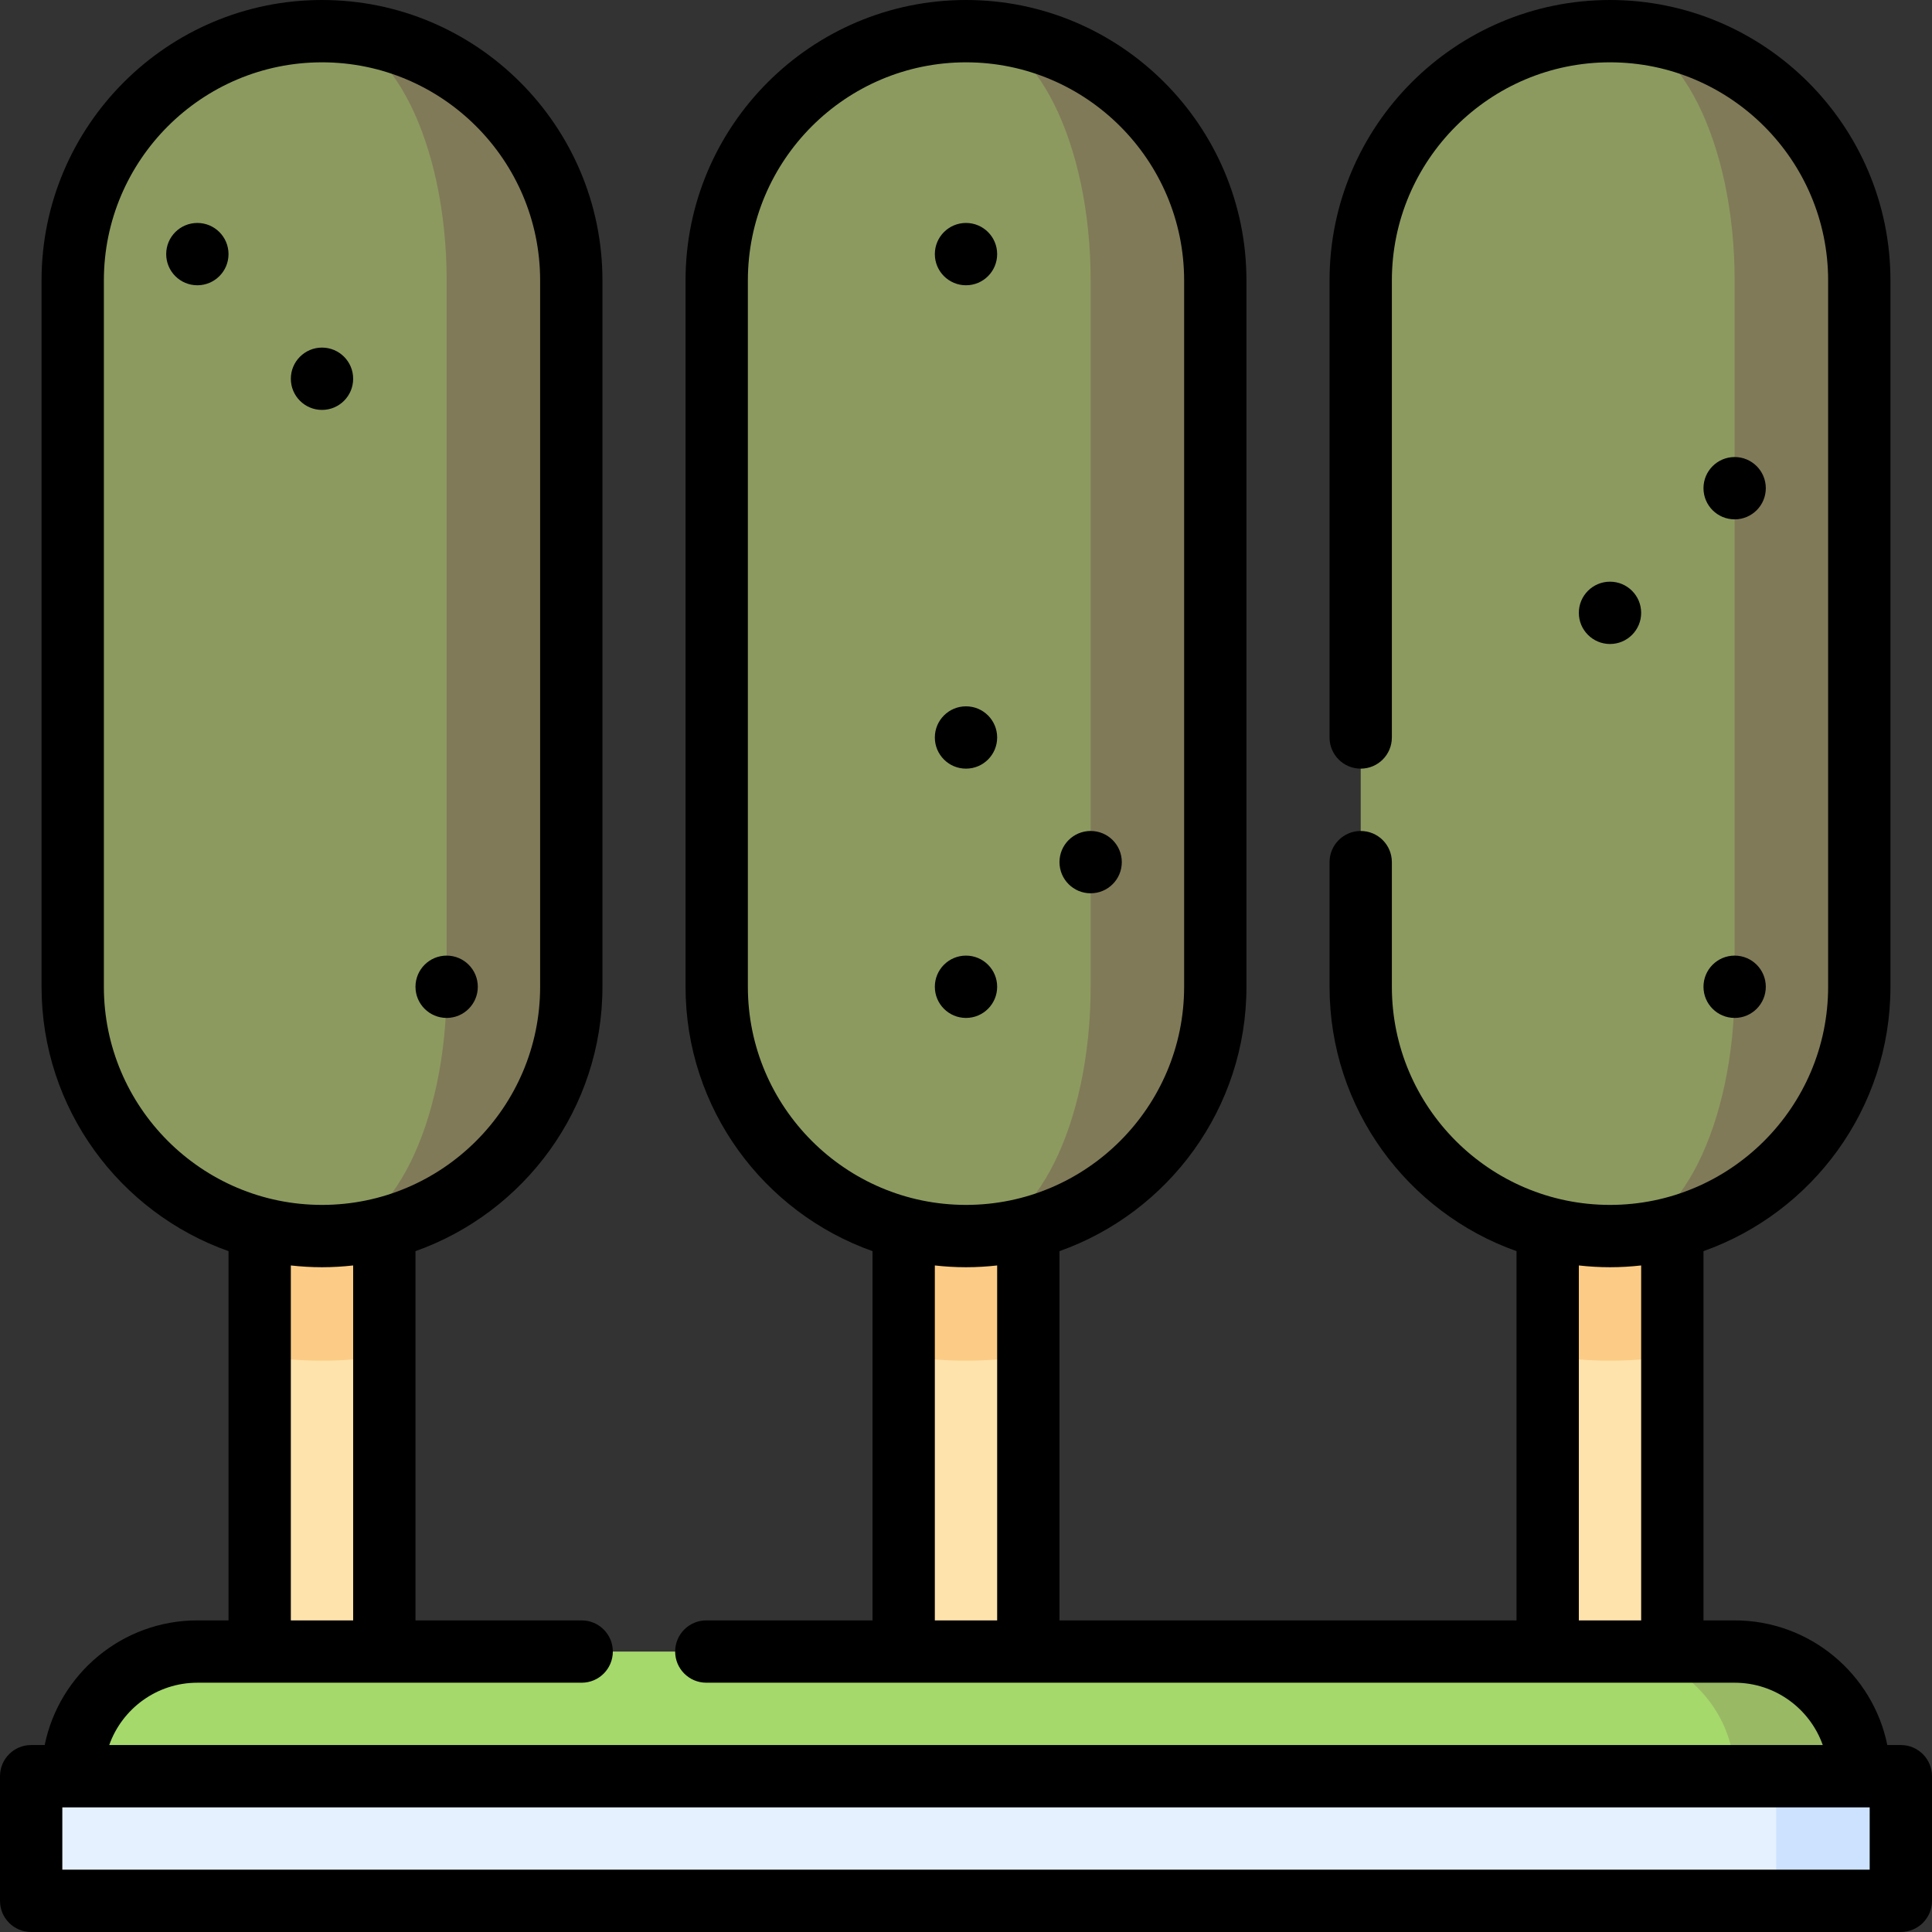 <?xml version="1.0" encoding="iso-8859-1"?>
<!-- Uploaded to: SVG Repo, www.svgrepo.com, Generator: SVG Repo Mixer Tools -->
<svg version="1.1" id="Layer_1" xmlns="http://www.w3.org/2000/svg" xmlns:xlink="http://www.w3.org/1999/xlink" 
	 viewBox="0 0 512 512" xml:space="preserve">
<rect x="0" y="0" width="512" height="512" fill="#333333" stroke="none"/>
<polygon style="fill:#FEE3AC;" points="68.817,359.215 68.817,459.699 101.849,459.699 101.849,359.215 85.333,327.57 "/>
<path style="fill:#FCCC86;" d="M101.849,303.467v55.747c-5.373,0.914-10.89,1.387-16.516,1.387s-11.143-0.473-16.516-1.387v-55.747
	H101.849z"/>
<path style="fill:#807A58;" d="M85.333,8.258V327.57c36.49,0,66.065-29.575,66.065-66.065V74.323
	C151.398,37.833,121.823,8.258,85.333,8.258z"/>
<path style="fill:#8C9A5F;" d="M85.333,8.258c18.245,0,33.032,29.575,33.032,66.065v187.183c0,36.49-14.787,66.065-33.032,66.065
	c-36.49,0-66.065-29.575-66.065-66.065V74.323C19.269,37.833,48.844,8.258,85.333,8.258z"/>
<polygon style="fill:#FEE3AC;" points="239.484,359.215 239.484,459.699 272.516,459.699 272.516,359.215 256,327.57 "/>
<path style="fill:#FCCC86;" d="M272.516,303.467v55.747c-5.373,0.914-10.89,1.387-16.516,1.387s-11.143-0.473-16.516-1.387v-55.747
	H272.516z"/>
<path style="fill:#807A58;" d="M256,8.258V327.57c36.49,0,66.065-29.575,66.065-66.065V74.323
	C322.065,37.833,292.49,8.258,256,8.258z"/>
<path style="fill:#8C9A5F;" d="M256,8.258c18.245,0,33.032,29.575,33.032,66.065v187.183c0,36.49-14.787,66.065-33.032,66.065
	c-36.49,0-66.065-29.575-66.065-66.065V74.323C189.935,37.833,219.51,8.258,256,8.258z"/>
<polygon style="fill:#FEE3AC;" points="410.151,359.215 410.151,459.699 443.183,459.699 443.183,359.215 426.667,327.57 "/>
<path style="fill:#FCCC86;" d="M443.183,303.467v55.747c-5.373,0.914-10.89,1.387-16.516,1.387c-5.626,0-11.143-0.473-16.516-1.387
	v-55.747H443.183z"/>
<path style="fill:#807A58;" d="M426.667,8.258V327.57c36.49,0,66.065-29.575,66.065-66.065V74.323
	C492.731,37.833,463.156,8.258,426.667,8.258z"/>
<path style="fill:#8C9A5F;" d="M426.667,8.258c18.245,0,33.032,29.575,33.032,66.065v187.183c0,36.49-14.787,66.065-33.032,66.065
	c-36.49,0-66.065-29.575-66.065-66.065V74.323C360.602,37.833,390.177,8.258,426.667,8.258z"/>
<path style="fill:#99B965;" d="M459.699,437.677h-33.032l-269.763,55.054l335.828-22.022
	C492.731,452.542,477.867,437.677,459.699,437.677z"/>
<path style="fill:#A5D96B;" d="M459.699,470.71l-302.796,22.022L19.269,470.71c0-18.168,14.865-33.032,33.032-33.032h374.366
	C444.834,437.677,459.699,452.542,459.699,470.71z"/>
<polygon style="fill:#CDE2FF;" points="470.71,470.71 503.742,470.71 503.742,503.742 470.71,503.742 450.802,487.226 "/>
<rect x="8.258" y="470.71" style="fill:#E6F1FF;" width="462.452" height="33.032"/>
<circle cx="52.301" cy="67.342" r="8.258"/>
<circle cx="118.366" cy="261.505" r="8.258"/>
<circle cx="85.333" cy="100.374" r="8.258"/>
<circle cx="256" cy="261.505" r="8.258"/>
<circle cx="256" cy="67.342" r="8.258"/>
<circle cx="289.032" cy="228.473" r="8.258"/>
<circle cx="256" cy="195.441" r="8.258"/>
<circle cx="426.667" cy="162.409" r="8.258"/>
<circle cx="459.699" cy="261.505" r="8.258"/>
<circle cx="459.699" cy="129.376" r="8.258"/>
<path d="M503.742,462.452h-3.584c-3.836-18.824-20.519-33.032-40.459-33.032h-8.258v-97.853
	c28.835-10.227,49.548-37.765,49.548-70.061V74.323C500.989,33.341,467.649,0,426.667,0s-74.323,33.341-74.323,74.323v121.118
	c0,4.562,3.696,8.258,8.258,8.258c4.562,0,8.258-3.696,8.258-8.258V74.323c0-31.874,25.933-57.806,57.806-57.806
	s57.806,25.933,57.806,57.806v187.183c0,31.874-25.933,57.806-57.806,57.806s-57.806-25.933-57.806-57.806v-33.032
	c0-4.562-3.696-8.258-8.258-8.258c-4.562,0-8.258,3.696-8.258,8.258v33.032c0,32.297,20.713,59.835,49.548,70.061v97.853H280.774
	v-97.853c28.835-10.227,49.548-37.765,49.548-70.061V74.323C330.323,33.341,296.982,0,256,0s-74.323,33.341-74.323,74.323v187.183
	c0,32.297,20.713,59.835,49.548,70.061v97.853h-44.043c-4.561,0-8.258,3.696-8.258,8.258s3.697,8.258,8.258,8.258h272.516
	c10.765,0,19.945,6.905,23.354,16.516H28.947c3.409-9.611,12.587-16.516,23.354-16.516h101.849c4.561,0,8.258-3.696,8.258-8.258
	s-3.697-8.258-8.258-8.258h-44.043v-97.853c28.835-10.227,49.548-37.765,49.548-70.061V74.323C159.656,33.341,126.315,0,85.333,0
	S11.011,33.341,11.011,74.323v187.183c0,32.297,20.713,59.835,49.548,70.061v97.853h-8.258c-19.94,0-36.623,14.208-40.459,33.032
	H8.258c-4.561,0-8.258,3.696-8.258,8.258v33.032C0,508.304,3.697,512,8.258,512h495.484c4.562,0,8.258-3.696,8.258-8.258V470.71
	C512,466.148,508.304,462.452,503.742,462.452z M418.409,335.358c2.713,0.301,5.466,0.47,8.258,0.47c2.792,0,5.545-0.168,8.258-0.47
	v94.062h-16.516V335.358z M198.194,261.505V74.323c0-31.874,25.931-57.806,57.806-57.806c31.874,0,57.806,25.933,57.806,57.806
	v187.183c0,31.874-25.933,57.806-57.806,57.806C224.125,319.312,198.194,293.379,198.194,261.505z M247.742,335.358
	c2.713,0.301,5.466,0.47,8.258,0.47c2.792,0,5.545-0.168,8.258-0.47v94.062h-16.516V335.358z M27.527,261.505V74.323
	c0-31.874,25.931-57.806,57.806-57.806s57.806,25.933,57.806,57.806v187.183c0,31.874-25.931,57.806-57.806,57.806
	S27.527,293.379,27.527,261.505z M77.075,335.358c2.713,0.301,5.466,0.47,8.258,0.47s5.545-0.168,8.258-0.47v94.062H77.075V335.358z
	 M495.484,495.484H16.516v-16.516h478.968V495.484z"/>
</svg>